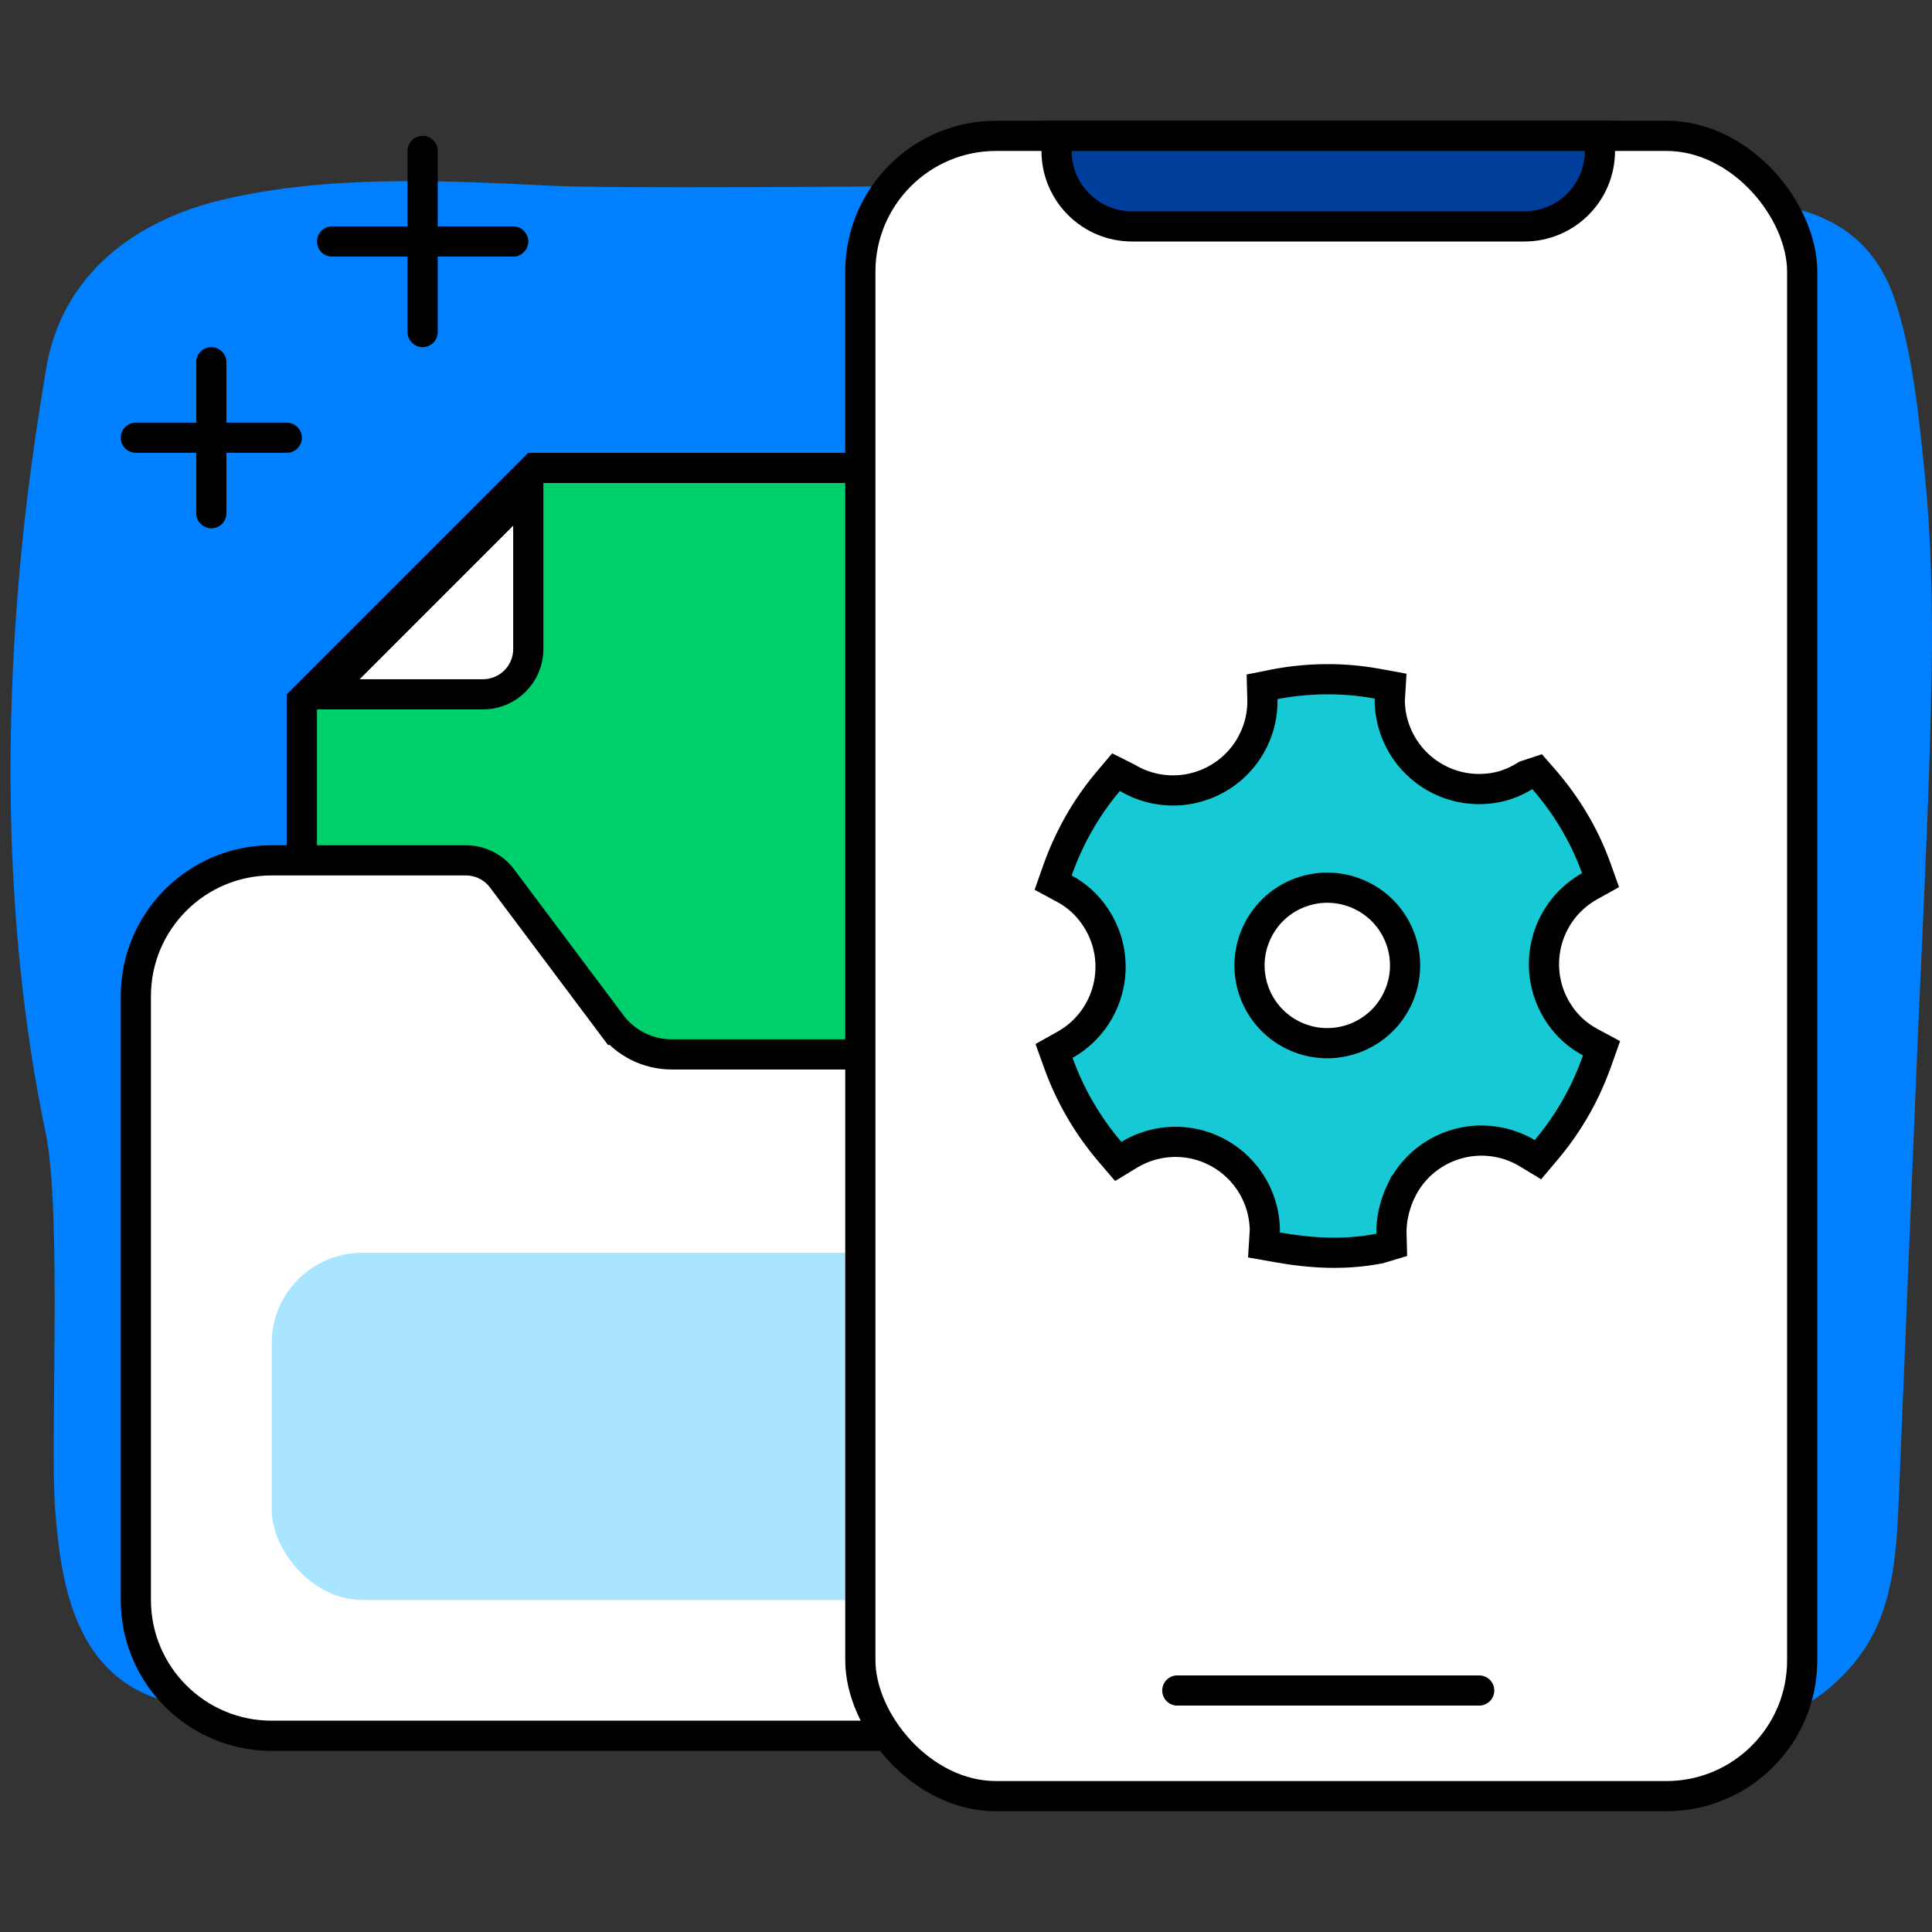 <svg width="128" height="128" viewBox="0 0 128 128" fill="none" xmlns="http://www.w3.org/2000/svg">
<rect x="0" y="0" width="128" height="128" fill="#333333" stroke="none"/>
<path d="M127.511 31.302C127.126 27.543 126.733 23.502 125.563 19.928C124.493 16.665 122.325 14.775 119.341 13.933C115.67 12.902 111.769 12.498 107.996 12.266C100.066 11.782 44.463 12.696 36.498 12.304C29.349 11.955 21.779 11.572 14.735 13.234C9.205 14.54 4.005 18.038 3.015 24.681C2.48 28.267 -1.921 51.322 3.015 75C4.13 80.351 3.295 95.568 3.656 100.059C3.906 103.162 4.33 106.467 5.99 109.068C7.887 112.032 10.888 113.13 14.067 112.996C17.79 112.84 25.126 113.527 29.5 112.996C48.005 110.748 52.001 115.798 69 116.5C78.419 116.889 85.98 110.975 93.942 112.23C97.933 112.857 101.893 113.674 105.874 114.377C109.337 114.987 112.936 115.399 116.375 114.385C119.102 113.581 121.689 111.926 123.419 109.409C125.563 106.29 125.67 102.442 125.827 98.679C126.195 89.691 126.563 80.699 126.935 71.711C127.303 62.724 127.81 53.727 127.977 44.736C128.05 40.261 127.966 35.765 127.511 31.302Z" fill="#0080FF"/>
<path d="M14 24V34" stroke="black" stroke-width="2" stroke-linecap="round" stroke-linejoin="round"/>
<path d="M9 29H19" stroke="black" stroke-width="2" stroke-linecap="round" stroke-linejoin="round"/>
<path d="M28 10V22" stroke="black" stroke-width="2" stroke-linecap="round" stroke-linejoin="round"/>
<path d="M22 16H34" stroke="black" stroke-width="2" stroke-linecap="round" stroke-linejoin="round"/>
<path d="M70 40C70 35.029 65.971 31 61 31H35.414L20 46.414V92C20 96.971 24.029 101 29 101H61C65.971 101 70 96.971 70 92V40Z" fill="#00D06C" stroke="black" stroke-width="2"/>
<path d="M35 43V32.414L21.414 46H32C33.657 46 35 44.657 35 43Z" fill="white" stroke="black" stroke-width="2"/>
<path d="M9 66C9 61.029 13.029 57 18 57H30.865C31.809 57 32.699 57.445 33.265 58.201L40.5 67.856L41.3 67.256L40.5 67.856C41.444 69.115 42.926 69.857 44.501 69.857H71C75.971 69.857 80 73.887 80 78.857V106C80 110.971 75.971 115 71 115H18C13.029 115 9 110.971 9 106V66Z" fill="white" stroke="black" stroke-width="2"/>
<rect x="18" y="83" width="52" height="23" rx="6" fill="#A9E5FF"/>
<rect x="57" y="9" width="62.4" height="110" rx="9" fill="white" stroke="black" stroke-width="2"/>
<path d="M78 112H98" stroke="black" stroke-width="2" stroke-linecap="round" stroke-linejoin="round"/>
<path d="M70 9H106V10C106 12.761 103.761 15 101 15H75C72.239 15 70 12.761 70 10V9Z" fill="#003E9B" stroke="black" stroke-width="2"/>
<path d="M105.82 70.259L106.106 69.451L105.352 69.045C104.552 68.614 103.85 68.001 103.32 67.213L103.317 67.208C101.48 64.507 102.176 60.82 104.886 58.981L104.892 58.977L104.898 58.973C105.013 58.892 105.153 58.808 105.3 58.725L106.039 58.313L105.754 57.516C104.986 55.363 103.783 53.356 102.275 51.627L101.839 51.127L101.208 51.336L101.196 51.339L101.089 51.375L100.992 51.434C100.22 51.902 99.389 52.195 98.445 52.26L98.445 52.26L98.438 52.26C95.175 52.505 92.338 50.053 92.09 46.79L92.089 46.789C92.076 46.612 92.072 46.465 92.079 46.344L92.133 45.459L91.261 45.299C88.972 44.879 86.682 44.912 84.47 45.331L84.47 45.331L84.459 45.333L84.44 45.337L83.615 45.502L83.637 46.342C83.659 47.241 83.472 48.154 83.053 49.02L83.053 49.02C81.635 51.959 78.096 53.202 75.147 51.782C74.992 51.706 74.87 51.64 74.736 51.559L74.702 51.538L74.666 51.52L74.643 51.509L73.94 51.157L73.432 51.757C72.432 52.939 71.566 54.265 70.865 55.726C70.556 56.368 70.287 57.016 70.057 57.669L69.773 58.476L70.526 58.881C71.319 59.309 72.013 59.924 72.546 60.717L72.546 60.717L72.549 60.722C74.39 63.422 73.694 67.1 70.996 68.951L70.977 68.963C70.822 69.063 70.696 69.144 70.574 69.212L69.833 69.626L70.12 70.424C70.889 72.561 72.037 74.551 73.535 76.303L74.087 76.949L74.814 76.507C75.585 76.039 76.474 75.742 77.439 75.666C80.701 75.429 83.539 77.876 83.784 81.142L83.784 81.144C83.798 81.322 83.802 81.469 83.795 81.59L83.74 82.48L84.618 82.636C86.858 83.034 89.078 83.163 91.338 82.728L91.388 82.719L91.436 82.704L91.475 82.693L92.207 82.474L92.187 81.71C92.165 80.826 92.399 79.79 92.82 78.917L92.821 78.917C94.243 75.968 97.777 74.735 100.726 76.156C100.885 76.233 101.028 76.31 101.161 76.39L101.892 76.832L102.442 76.18C103.446 74.991 104.312 73.666 105.016 72.205L105.016 72.205L105.019 72.198C105.323 71.555 105.591 70.906 105.82 70.259ZM85.696 68.601L85.696 68.601C83.135 67.365 82.059 64.287 83.298 61.723C84.537 59.159 87.612 58.089 90.178 59.325C92.742 60.561 93.814 63.642 92.576 66.203C91.336 68.764 88.257 69.837 85.696 68.601Z" fill="#17C9D4" stroke="black" stroke-width="2"/>
</svg>
